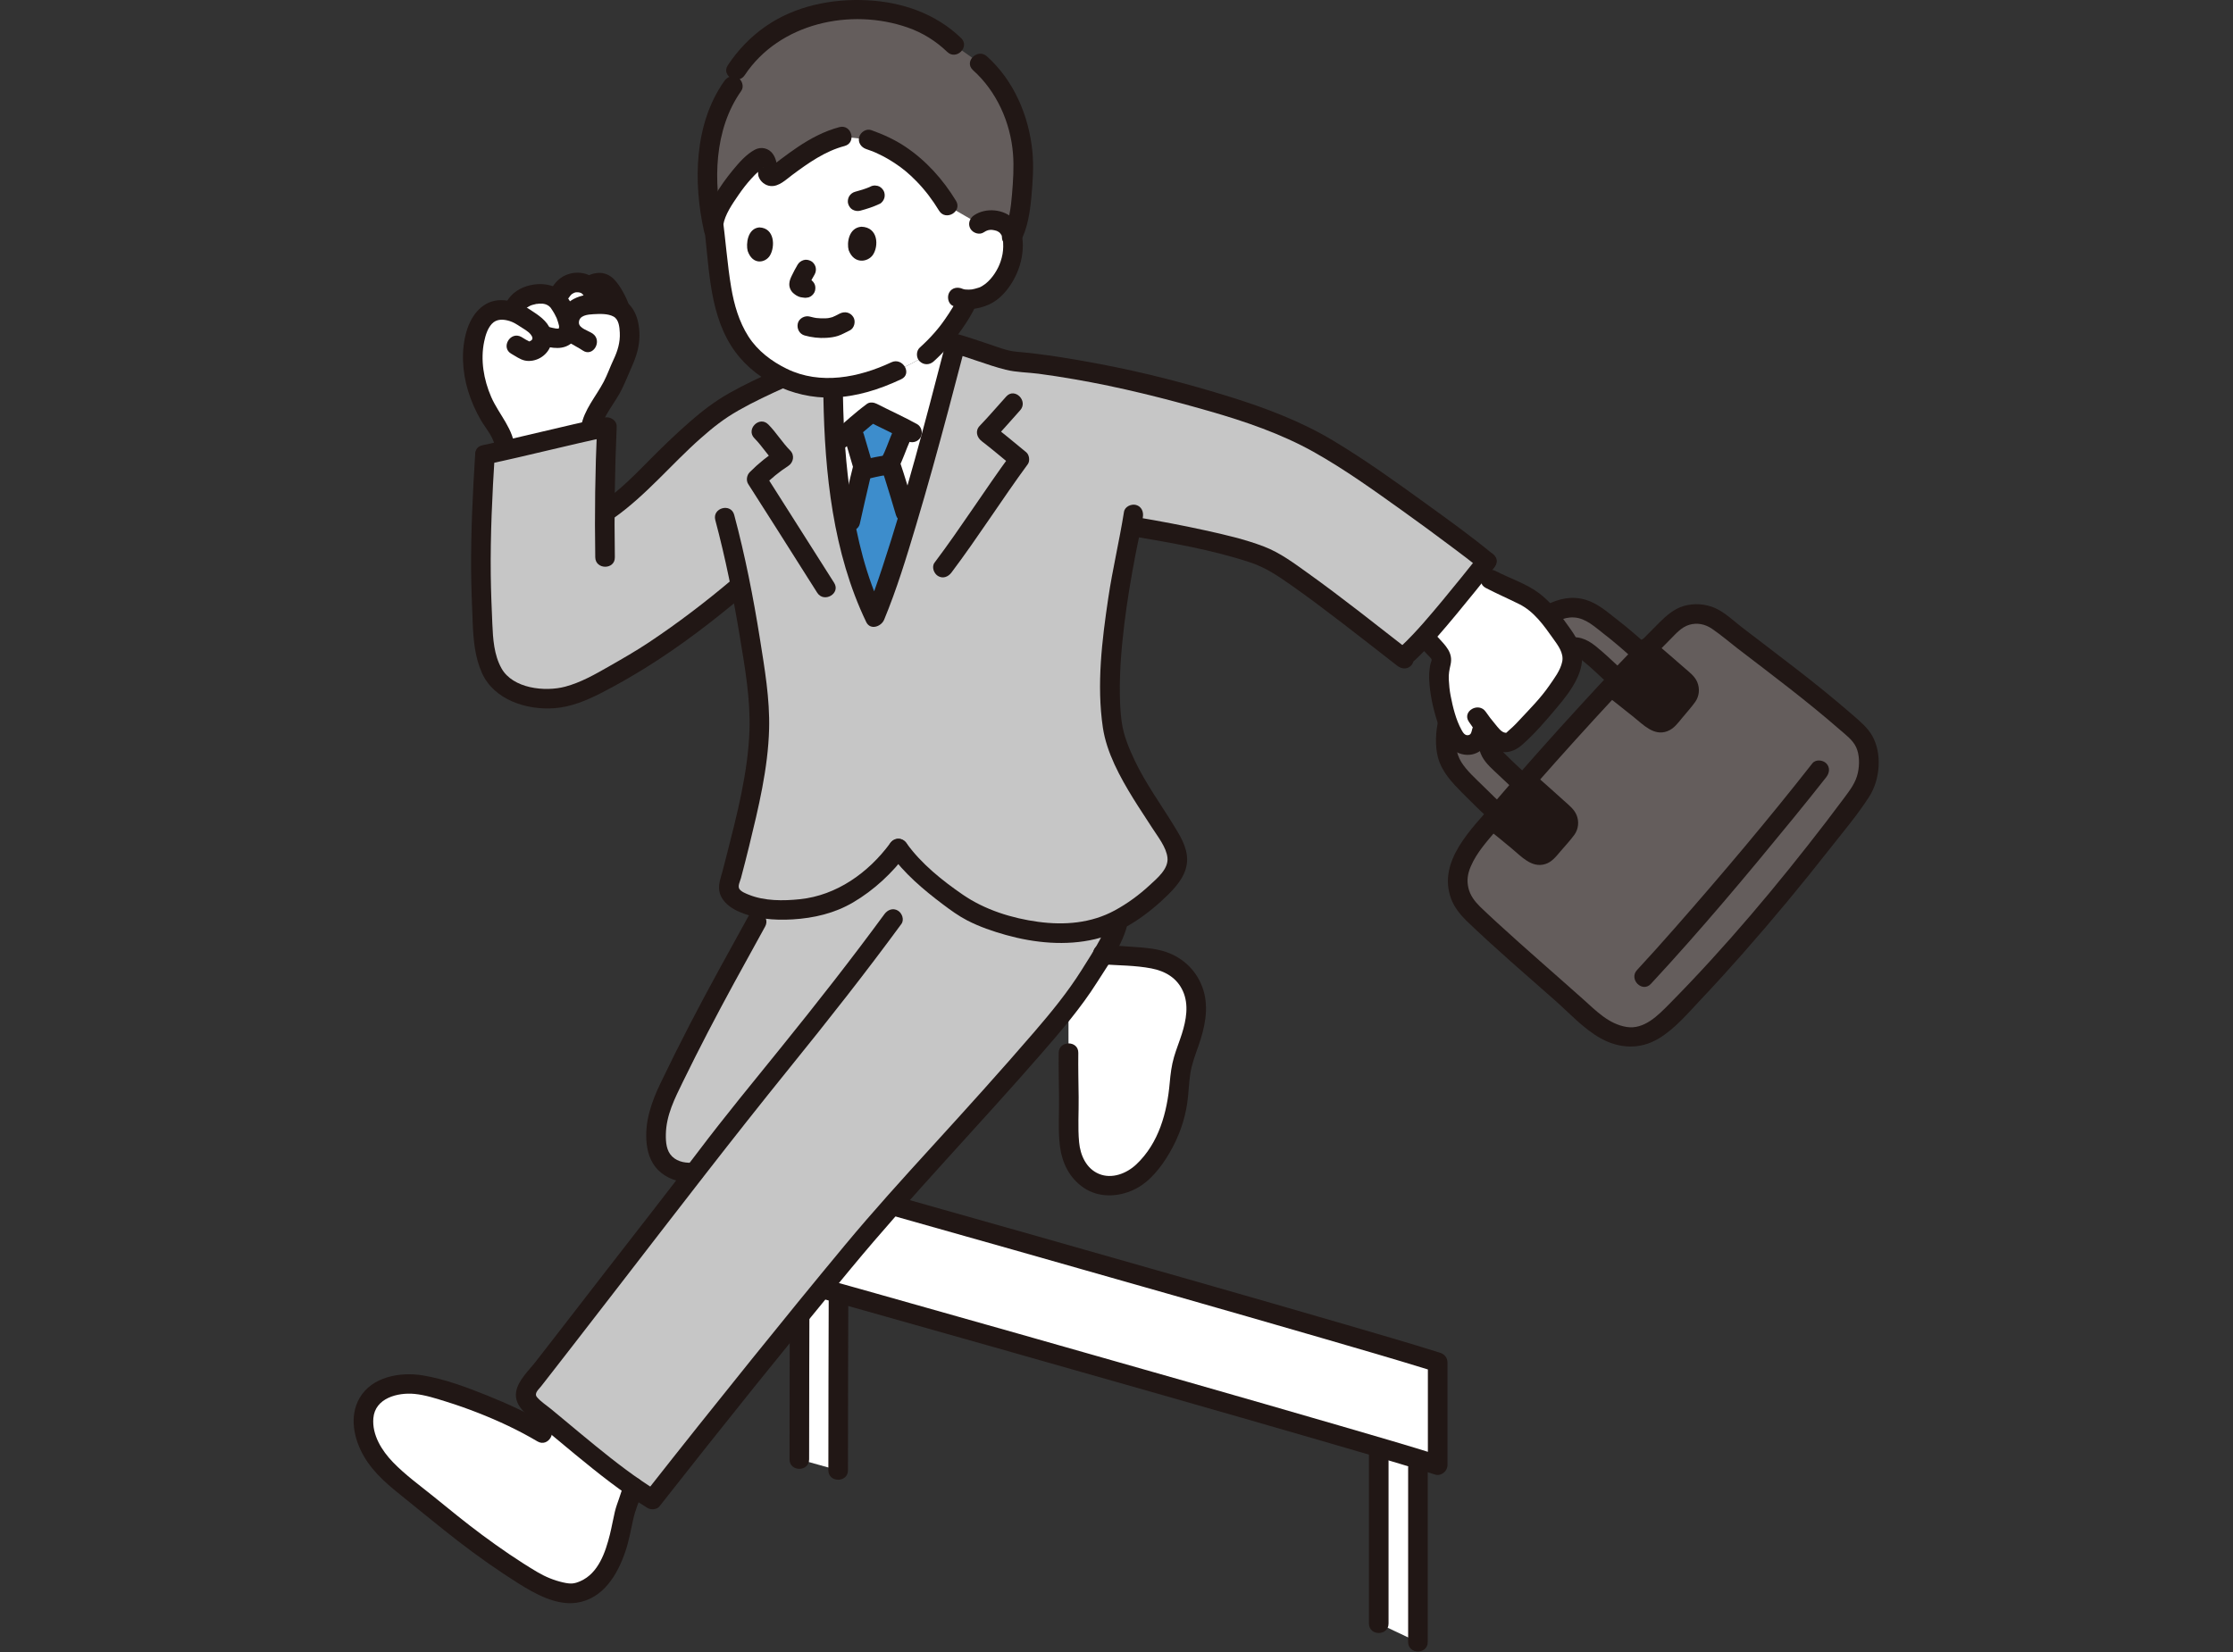 <?xml version="1.0" encoding="UTF-8" standalone="no"?>
<svg
   id="b"
   width="454"
   height="336"
   viewBox="0 0 454 336"
   version="1.1"
   sodipodi:docname="12359_color.svg"
   inkscape:version="1.3.2 (091e20e, 2023-11-25, custom)"
   xmlns:inkscape="http://www.inkscape.org/namespaces/inkscape"
   xmlns:sodipodi="http://sodipodi.sourceforge.net/DTD/sodipodi-0.dtd"
   xmlns="http://www.w3.org/2000/svg"
   xmlns:svg="http://www.w3.org/2000/svg">
  <rect x="0" y="0" width="454" height="336" fill="#333333" stroke="none"/>
  <sodipodi:namedview
     id="namedview66"
     pagecolor="#ffffff"
     bordercolor="#000000"
     borderopacity="0.25"
     inkscape:showpageshadow="2"
     inkscape:pageopacity="0.0"
     inkscape:pagecheckerboard="0"
     inkscape:deskcolor="#d1d1d1"
     inkscape:zoom="0.8524134"
     inkscape:cx="137.25735"
     inkscape:cy="228.17567"
     inkscape:window-width="1920"
     inkscape:window-height="1009"
     inkscape:window-x="-8"
     inkscape:window-y="-8"
     inkscape:window-maximized="1"
     inkscape:current-layer="b" />
  <defs
     id="defs1">
    <style
       id="style1">.e{fill:#3d8dcc;}.f{fill:#fff;}.g{fill:#211715;}.h{fill:#c6c6c6;}.i{fill:#645d5c;}</style>
  </defs>
  <g
     id="c"
     transform="matrix(0.996,0,0,0.996,71.896,5.2847279e-4)">
    <g
       id="d">
      <path
         class="f"
         d="m 209.26,331.497 v -35.979 c 3.05,0.9 5.744,1.704 8.004,2.389 -0.004,18.374 -0.004,37.368 -0.004,37.368 z"
         id="path1" />
      <path
         class="f"
         d="m 98.91,300.201 c 0,-14.264 0.041,-25.303 0.074,-36.178 -3.249,-0.914 -5.938,-1.67 -7.927,-2.229 -0.032,10.877 -0.074,21.918 -0.074,36.185 z"
         id="path2" />
      <path
         class="f"
         d="m 89.144,240.26 c -0.504,-0.141 -0.921,-0.257 -1.243,-0.347 0,7.461 -0.016,14.21 -0.037,20.99 0.026,0.007 0.037,0.01 0.037,0.01 10.1,2.808 112.504,31.649 133.389,38.234 v -21 C 201.072,271.773 104.452,244.539 89.144,240.26 Z"
         id="path3" />
      <path
         class="f"
         d="m 156.623,241.785 c -1.315,0.351 -2.724,0.429 -4.069,0.116 -2.761,-0.641 -4.785,-2.811 -5.689,-5.126 -0.904,-2.315 -0.879,-4.786 -0.845,-7.203 0.056,-3.938 -0.147,-10.658 -0.091,-14.596 l -0.006,-9.612 c 1.505,-1.943 2.907,-3.894 4.104,-5.805 0.878,-1.406 1.916,-2.996 2.895,-4.652 2.013,0.137 4.028,0.274 6.043,0.412 2.646,0.181 5.399,0.389 7.71,1.548 2.828,1.417 4.572,4.108 5.109,6.842 0.537,2.734 -0.002,5.516 -0.862,8.153 -0.635,1.949 -1.447,3.858 -1.877,5.852 -0.476,2.209 -0.475,4.483 -0.769,6.72 -0.562,4.286 -2.224,8.438 -4.835,12.085 -1.171,1.636 -2.564,3.198 -4.424,4.275 -0.731,0.423 -1.543,0.765 -2.394,0.991 z"
         id="path4" />
      <path
         class="f"
         d="m 4.804,297.836 c -1.168,-1.594 -2.077,-3.395 -2.619,-5.577 -0.33,-1.34 -0.23,-3.71 0.33,-4.96 0.56,-1.26 1.33,-2.32 2.49,-3.07 1.33,-0.86 2.94,-1.25 4.5,-1.52 2.04,-0.34 3.89,-0.06 5.9,0.43 7.32,1.79 16.74,5.63 23.13,9.44 l 1.782,-2.282 c 5.218,4.334 11.121,9.365 16.747,13.293 -0.396,1.225 -0.867,2.772 -1.45,4.279 -1.08,3.35 -1.14,8.77 -5.05,14.28 -1.05,1.48 -3.22,2.53 -4.96,3.06 -1.52,0.47 -5.7,-0.39 -9.34,-2.63 -5.91,-3.62 -11.11,-7.34 -16.52,-11.68 -2,-1.61 -4.89,-3.97 -6.9,-5.58 -3.098,-2.491 -5.976,-4.664 -8.041,-7.483 z"
         id="path5" />
      <path
         class="f"
         d="m 32.744,63.245 c 0.831,-2.828 4.676,-3.638 6.789,-3.091 0.496,0.128 1.341,0.438 2.03,1.183 0.56,-2.327 2.599,-4.323 5.34,-3.466 0.531,0.166 0.886,0.395 1.183,0.652 0.717,-0.695 1.681,-0.81 2.011,-0.809 0.552,0.003 0.808,0.083 1.275,0.397 0.399,0.268 0.846,0.876 1.153,1.314 1.418,2.017 2.683,5.427 1.281,3.357 1.104,0.507 1.943,1.45 2.304,3.357 0.276,1.46 0.443,3.383 -0.263,5.663 -0.674,2.176 -1.615,3.476 -2.345,5.558 -0.665,1.894 -2.944,5.274 -3.951,7.011 -0.519,0.895 -1.068,2 -1.222,3.536 -5.389,1.204 -11.633,2.744 -17.426,4.047 -0.011,-1.532 -0.235,-2.278 -1.174,-4.011 -0.632,-1.165 -1.492,-2.206 -2.138,-3.364 -0.805,-1.443 -1.902,-3.904 -2.351,-5.481 -0.871,-3.061 -1.109,-5.343 -0.745,-8.494 0.364,-3.151 1.883,-7.758 6.153,-7.294 0.744,0.041 1.396,0.183 1.991,0.393 0.026,-0.159 0.061,-0.312 0.105,-0.459 z"
         id="path6" />
      <path
         class="f"
         d="m 112.528,107.9 c 3.664,-12.132 7.398,-26.268 9.917,-35.981 l 0.467,-1.733 c -0.165,-0.047 -0.321,-0.09 -0.467,-0.128 0,0 -1.219,-0.284 -2.558,-0.596 -0.866,0.983 -1.822,1.953 -2.903,2.92 -1.407,1.052 -4.34,2.516 -6.206,3.319 -2.359,1.122 -5.704,2.394 -8.216,2.901 -1.489,0.301 -3.039,0.492 -4.688,0.572 0.073,11.402 1.187,31.784 8.491,46.825 1.851,-4.443 3.995,-10.92 6.163,-18.099 z"
         id="path7" />
      <path
         class="f"
         d="m 127.636,45.702 c 0.948,-0.694 2.146,-0.866 3.138,-0.726 2.159,0.304 2.964,1.52 3.289,2.216 0.972,2.085 0.537,5.682 -0.5,7.829 -0.73,1.518 -1.846,3.624 -4.254,5.118 -0.68,0.42 -2.305,1.006 -3.921,0.999 l -0.085,0.213 c -0.491,1.107 -1.674,3.055 -1.674,3.055 -1.779,2.807 -3.767,5.402 -6.644,7.976 -1.407,1.052 -4.34,2.516 -6.206,3.319 -2.359,1.122 -5.704,2.394 -8.216,2.901 -0.971,0.196 -1.967,0.345 -2.999,0.448 -6.443,0.64 -11.807,-0.995 -16.891,-5.065 -4.849,-3.882 -7.008,-10.062 -7.835,-16.913 -0.477,-3.95 -0.901,-8.245 -1.514,-12.535 0,0 -4.589,-22.344 20.42,-22.344 35.667,0 33.893,23.508 33.893,23.508 z"
         id="path8" />
      <path
         class="i"
         d="m 77.404,17.544 c -2.55,3.542 -3.908,7.151 -4.673,12.037 -0.701,4.477 -0.571,11.162 0.652,16.784 0.083,-0.565 0.137,-0.949 0.137,-0.949 0.402,-2.841 5.567,-10.793 9.397,-13.125 0.449,-0.273 1.067,0.018 1.305,0.783 0.23,0.739 0.265,1.309 0.241,1.852 -0.037,0.825 0.795,1.369 1.446,0.951 2.729,-1.752 7.935,-6.524 13.781,-7.994 l 5.443,0.611 c 1.754,0.633 9.834,3.137 16.102,13.512 l 3.525,2.035 2.876,1.66 c 0.948,-0.694 2.146,-0.866 3.138,-0.726 2.159,0.304 2.964,1.52 3.289,2.216 0.155,0.332 0.274,0.703 0.36,1.101 2.039,-3.846 2.108,-10.711 2.238,-13.658 0.121,-2.78 -0.208,-5.57 -0.942,-8.262 -1.463,-5.347 -3.607,-9.705 -7.871,-13.464 L 122.59,9.185 C 118.084,4.779 111.64,1.975 102.696,2.001 91.26,2.034 82.961,6.918 78.112,14.334 l -0.708,3.208 z"
         id="path9" />
      <path
         class="g"
         d="m 215.26,299.645 v 35.629 c 0,2.574 4,2.578 4,0 v -35.629 c 0,-2.574 -4,-2.578 -4,0 z"
         id="path10" />
      <path
         class="g"
         d="m 207.26,295.867 v 35.629 c 0,2.574 4,2.578 4,0 v -35.629 c 0,-2.574 -4,-2.578 -4,0 z"
         id="path11" />
      <path
         class="g"
         d="m 89.675,238.332 c -0.414,-0.116 -0.829,-0.231 -1.243,-0.347 -1.253,-0.349 -2.532,0.633 -2.532,1.929 0,6.997 -0.016,13.993 -0.037,20.99 -0.003,0.88 0.624,1.693 1.468,1.929 5.027,1.404 10.05,2.818 15.074,4.233 9.513,2.68 19.023,5.368 28.532,8.062 11.394,3.228 22.786,6.466 34.174,9.718 10.637,3.038 21.271,6.088 31.894,9.173 7.374,2.142 14.753,4.275 22.09,6.54 0.554,0.171 1.108,0.343 1.661,0.518 1.248,0.393 2.532,-0.668 2.532,-1.929 v -21 c 0,-0.905 -0.625,-1.663 -1.468,-1.929 -6.458,-2.034 -12.966,-3.914 -19.465,-5.81 -9.921,-2.894 -19.854,-5.749 -29.789,-8.593 -11.05,-3.163 -22.105,-6.31 -33.162,-9.447 -9.879,-2.803 -19.759,-5.598 -29.642,-8.386 -6.28,-1.772 -12.561,-3.542 -18.845,-5.303 -0.414,-0.116 -0.829,-0.232 -1.243,-0.348 -2.483,-0.694 -3.543,3.164 -1.063,3.857 5.718,1.598 11.432,3.21 17.146,4.821 9.536,2.688 19.069,5.384 28.601,8.086 11.034,3.128 22.066,6.265 33.093,9.418 10.238,2.927 20.474,5.864 30.699,8.837 7.016,2.04 14.036,4.073 21.018,6.23 0.53,0.164 1.06,0.329 1.589,0.495 l -1.468,-1.929 v 21 l 2.532,-1.929 c -6.739,-2.123 -13.531,-4.081 -20.313,-6.058 -10.399,-3.031 -20.809,-6.02 -31.223,-8.999 -11.438,-3.272 -22.881,-6.526 -34.326,-9.771 -9.839,-2.79 -19.68,-5.572 -29.523,-8.347 -5.724,-1.614 -11.448,-3.229 -17.176,-4.828 -0.288,-0.08 -0.577,-0.161 -0.865,-0.241 l 1.468,1.929 c 0.021,-6.997 0.036,-13.993 0.037,-20.99 l -2.532,1.929 c 0.414,0.115 0.829,0.231 1.243,0.347 2.483,0.694 3.543,-3.164 1.063,-3.857 z"
         id="path12" />
      <path
         class="g"
         d="m 92.983,297.979 c 0,-12.005 0.037,-24.009 0.073,-36.014 0.008,-2.574 -3.992,-2.578 -4,0 -0.036,12.005 -0.073,24.009 -0.073,36.014 0,2.574 4,2.578 4,0 z"
         id="path13" />
      <path
         class="g"
         d="m 100.91,300.201 c 0,-12.005 0.037,-24.009 0.073,-36.014 0.008,-2.574 -3.992,-2.578 -4,0 -0.036,12.005 -0.073,24.009 -0.073,36.014 0,2.574 4,2.578 4,0 z"
         id="path14" />
      <path
         class="h"
         d="m 111.196,173.253 c -3.61,4.95 -9.28,9.345 -13.78,10.979 -3.646,1.327 -9.116,1.948 -13.677,1.276 -7.887,14.376 -12.839,22.98 -20.173,38.352 -0.96,2 -1.88,5.35 -1.83,8.2 0.02,2.23 0.46,4.31 2.16,5.75 1.53,1.32 3.7,1.79 5.723,1.57 -0.709,0.907 -1.453,1.853 -2.209,2.83 -9.46,12.15 -22.51,29.16 -31.16,40.21 -0.6,0.76 -1.23,1.63 -1.13,2.59 0.09,0.91 0.8,1.62 1.47,2.23 7.16,5.763 16.339,14.027 24.41,18.93 13.17,-16.77 30.728,-38.604 43.189,-53.502 7.412,-8.861 21.394,-23.554 31.814,-35.548 4.598,-5.293 10.304,-11.621 14.024,-17.561 2.135,-3.419 5.22,-7.935 6.094,-11.806 -1.8,0.961 -3.59,1.677 -5.266,2.068 -7.58,1.77 -16.56,0.06 -24.1,-3.37 -3.23,-1.47 -11.95,-8.087 -15.56,-13.197"
         id="path15" />
      <path
         class="i"
         d="m 309.202,154.444 c -0.295,-2.906 -1.386,-4.206 -3.52,-6.089 -9.269,-8.184 -17.171,-13.713 -26.707,-21.199 -1.713,-1.345 -3.292,-2.015 -5.924,-1.703 -1.592,0.189 -3,1.024 -4.146,2.145 -1.757,1.72 -3.73,3.714 -5.852,5.907 -3.99,-3.696 -6.352,-5.482 -9.869,-8.074 -0.872,-0.642 -2.461,-1.247 -3.81,-1.345 -1.114,-0.081 -3.194,0.113 -4.388,0.845 -8.759,5.364 -15.126,12.166 -20.239,19.596 -1.727,2.51 -1.718,4.627 -1.723,7.674 -0.004,2.738 1.475,4.943 3.369,6.92 1.758,1.836 4.839,4.872 7.137,7.014 -0.772,0.902 -1.525,1.793 -2.259,2.667 -3.222,3.838 -3.991,4.663 -5.355,8.058 -0.618,1.54 -0.841,3.193 -0.054,5.842 0.415,1.395 2.039,3.236 2.632,3.809 5.904,5.705 16.464,14.741 23.46,21.074 2.604,2.357 5.016,3.878 8.515,4.183 2.48,0.216 5.59,-1.439 8.188,-4.019 11.082,-11.012 27.005,-29.67 38.683,-45.641 0.01,-0.013 0.019,-0.026 0.029,-0.04 1.483,-2.029 2.115,-4.834 1.831,-7.622 z m -70.521,5.722 c -1.463,-1.36 -4.672,-4.379 -5.549,-5.294 -0.978,-1.021 -1.531,-2.032 -1.529,-3.446 0,-0.345 -0.004,-0.642 -0.001,-0.909 0.01,-0.949 0.116,-1.51 0.894,-2.461 2.95,-3.604 10.975,-12.51 15.382,-15.503 0.598,-0.406 1.083,-0.449 1.658,-0.407 0.697,0.051 1.314,0.228 1.764,0.559 1.793,1.321 4.062,3.491 6.075,5.351 0,0 0.291,0.253 0.732,0.638 -6.202,6.591 -13.118,14.23 -19.425,21.473 z"
         id="path16" />
      <path
         class="g"
         d="m 272.364,141.951 c 0.474,-0.895 0.285,-2.023 -0.496,-2.723 -2.588,-2.318 -5.688,-4.963 -7.798,-6.77 -2.297,2.358 -4.789,4.976 -7.386,7.753 0.487,0.397 0.826,0.674 0.826,0.674 1.834,1.391 5.272,4.188 7.835,6.198 0.956,0.75 2.331,0.605 3.11,-0.327 1.248,-1.492 2.578,-3.075 3.679,-4.453 0.089,-0.111 0.165,-0.228 0.23,-0.35 z"
         id="path17" />
      <path
         class="g"
         d="m 247.973,167.949 c -0.019,-0.583 -0.265,-1.158 -0.725,-1.584 -2.605,-2.412 -5.74,-5.174 -7.828,-7.024 -2.444,2.765 -4.795,5.491 -6.99,8.086 0.266,0.212 0.435,0.357 0.435,0.357 1.811,1.421 5.203,4.274 7.733,6.326 0.944,0.765 2.321,0.643 3.115,-0.276 1.272,-1.472 2.628,-3.032 3.752,-4.392 0.36,-0.435 0.526,-0.967 0.509,-1.493 z"
         id="path18" />
      <path
         class="g"
         d="m 229.91,185.095 c -1.097,-1.091 -2.007,-2.296 -2.354,-3.821 -0.353,-1.55 -0.143,-2.879 0.471,-4.324 1.238,-2.911 3.359,-5.194 5.376,-7.586 5.214,-6.183 10.561,-12.256 15.984,-18.257 5.239,-5.797 10.548,-11.534 15.998,-17.134 1.119,-1.15 2.245,-2.293 3.381,-3.427 1.143,-1.14 2.251,-2.477 3.846,-2.963 1.624,-0.495 3.265,-0.15 4.642,0.78 1.836,1.24 3.537,2.726 5.295,4.074 7.031,5.395 14.125,10.701 20.806,16.532 1.196,1.044 2.685,2.123 3.362,3.611 0.71,1.56 0.702,3.586 0.344,5.229 -0.432,1.984 -1.553,3.438 -2.739,5.038 -1.238,1.669 -2.49,3.327 -3.755,4.976 -9.925,12.931 -20.498,25.521 -31.952,37.13 -2.304,2.336 -5.182,5.326 -8.784,4.729 -3.65,-0.605 -6.184,-3.28 -8.824,-5.636 -5.838,-5.212 -11.77,-10.32 -17.537,-15.612 -1.199,-1.1 -2.39,-2.211 -3.562,-3.34 -1.854,-1.787 -4.686,1.038 -2.828,2.828 5.894,5.681 12.132,11.007 18.261,16.431 2.927,2.591 5.776,5.734 9.212,7.647 3.827,2.13 8.028,2.329 11.823,0.064 3.356,-2.003 6.02,-5.214 8.683,-8.029 2.895,-3.06 5.725,-6.181 8.511,-9.341 6.092,-6.909 11.983,-13.999 17.661,-21.252 2.763,-3.53 5.782,-7.049 8.183,-10.839 2.19,-3.456 2.634,-8.717 0.594,-12.343 -0.967,-1.719 -2.541,-3.004 -4.005,-4.278 -1.913,-1.665 -3.856,-3.296 -5.824,-4.896 -3.677,-2.989 -7.441,-5.87 -11.21,-8.742 -1.89,-1.441 -3.781,-2.88 -5.663,-4.332 -1.699,-1.311 -3.358,-2.939 -5.332,-3.83 -1.974,-0.891 -4.333,-1.068 -6.426,-0.458 -2.013,0.587 -3.522,1.921 -4.979,3.363 -5.582,5.529 -10.953,11.274 -16.26,17.066 -5.949,6.492 -11.802,13.074 -17.52,19.769 -4.504,5.275 -11.608,11.876 -8.757,19.592 0.614,1.663 1.8,3.166 3.048,4.407 1.827,1.817 4.657,-1.01 2.828,-2.828 z"
         id="path19" />
      <path
         class="g"
         d="m 235.33,165.076 c -1.664,-1.542 -3.294,-3.121 -4.904,-4.719 -1.494,-1.483 -3.183,-2.955 -4.309,-4.748 -1.23,-1.96 -1.244,-4.18 -1.007,-6.427 0.231,-2.198 1.461,-3.833 2.729,-5.569 2.822,-3.866 6.042,-7.454 9.62,-10.635 1.883,-1.674 3.863,-3.226 5.946,-4.644 1.822,-1.241 3.426,-2.386 5.719,-2.261 2.383,0.131 4.264,1.95 6.06,3.334 2.189,1.686 4.271,3.5 6.304,5.371 1.891,1.741 4.727,-1.08 2.828,-2.828 -2.071,-1.907 -4.199,-3.741 -6.425,-5.465 -2.004,-1.553 -3.979,-3.325 -6.461,-4.04 -5.667,-1.633 -10.459,2.486 -14.57,5.815 -4.246,3.437 -7.968,7.43 -11.291,11.757 -1.625,2.116 -3.454,4.312 -4.115,6.954 -0.591,2.361 -0.735,5.365 -0.096,7.722 0.79,2.912 2.883,5.112 4.946,7.199 2.025,2.047 4.088,4.059 6.2,6.016 1.886,1.748 4.722,-1.074 2.828,-2.828 v 0 z"
         id="path20" />
      <path
         class="g"
         d="m 240.459,159.088 c -1.874,-1.733 -3.755,-3.469 -5.56,-5.274 -1.039,-1.039 -1.394,-1.924 -1.295,-3.408 0.058,-0.873 0.801,-1.54 1.384,-2.223 3.88,-4.549 7.98,-9.121 12.606,-12.927 0.393,-0.324 0.831,-0.757 1.293,-0.977 0.726,-0.345 1.303,0.06 1.881,0.524 1.814,1.456 3.487,3.087 5.193,4.666 1.887,1.746 4.723,-1.075 2.828,-2.828 -1.753,-1.622 -3.476,-3.294 -5.343,-4.786 -1.694,-1.353 -3.846,-2.312 -5.992,-1.332 -1.448,0.661 -2.725,1.901 -3.908,2.95 -1.327,1.177 -2.6,2.415 -3.847,3.676 -2.492,2.518 -4.894,5.13 -7.204,7.815 -0.997,1.159 -2.25,2.368 -2.687,3.868 -0.505,1.738 -0.301,4.038 0.539,5.624 0.798,1.508 2.212,2.678 3.43,3.839 1.275,1.216 2.559,2.425 3.853,3.622 1.887,1.746 4.723,-1.076 2.828,-2.828 v 0 z"
         id="path21" />
      <path
         class="g"
         d="m 256.501,142.611 c 0.067,0.051 0.575,0.442 0.247,0.188 0.172,0.133 0.343,0.267 0.514,0.401 0.41,0.321 0.818,0.644 1.226,0.968 0.947,0.752 1.891,1.508 2.837,2.262 1.951,1.556 4.105,3.914 6.847,2.869 1.371,-0.522 2.171,-1.691 3.078,-2.779 0.879,-1.054 1.813,-2.092 2.613,-3.209 0.836,-1.166 0.965,-2.722 0.416,-4.033 -0.518,-1.238 -1.633,-2.037 -2.614,-2.899 -2.092,-1.839 -4.209,-3.647 -6.324,-5.459 -0.82,-0.702 -2.023,-0.805 -2.828,0 -0.719,0.719 -0.824,2.123 0,2.828 1.554,1.331 3.109,2.66 4.654,4.001 0.85,0.737 1.697,1.478 2.538,2.224 0.189,0.167 0.378,0.334 0.565,0.503 0.104,0.094 0.242,0.199 0.334,0.312 -0.029,-0.036 -0.129,-0.187 -0.013,0.003 0.124,0.204 0.021,0.004 0,-0.026 0.012,0.017 0.069,0.327 0.041,0.118 -0.028,-0.209 0,0.105 -0.01,0.124 0.108,-0.211 0.029,-0.032 -0.031,0.049 0.136,-0.185 -0.086,0.102 -0.097,0.116 -0.148,0.201 -0.316,0.391 -0.473,0.584 -0.359,0.44 -0.72,0.878 -1.083,1.315 -0.373,0.449 -0.747,0.897 -1.121,1.345 -0.172,0.206 -0.345,0.412 -0.517,0.618 -0.084,0.101 -0.18,0.2 -0.256,0.307 -0.044,0.061 -0.171,0.267 -0.058,0.107 -0.045,0.064 -0.225,0.214 -0.063,0.067 0.005,-0.004 -0.332,0.113 -0.122,0.049 -0.017,0.005 -0.065,0.003 -0.092,-0.003 -0.061,-0.013 -0.067,0 -0.146,-0.054 0.134,0.091 -0.151,-0.115 -0.139,-0.105 -0.147,-0.112 -0.291,-0.229 -0.436,-0.344 -0.8,-0.632 -1.597,-1.268 -2.394,-1.904 -1.682,-1.343 -3.358,-2.693 -5.071,-3.996 -0.86,-0.654 -2.238,-0.135 -2.736,0.718 -0.601,1.027 -0.145,2.08 0.718,2.736 v 0 z"
         id="path22" />
      <path
         class="g"
         d="m 231.451,169.199 c 1.683,1.324 3.324,2.701 4.975,4.064 1.928,1.591 4.032,4.015 6.804,3.171 1.42,-0.432 2.259,-1.603 3.185,-2.676 0.935,-1.084 1.931,-2.15 2.776,-3.307 0.845,-1.157 0.995,-2.714 0.453,-4.027 -0.511,-1.239 -1.61,-2.057 -2.577,-2.935 -2.061,-1.873 -4.149,-3.716 -6.233,-5.562 -0.808,-0.716 -2.032,-0.796 -2.828,0 -0.729,0.729 -0.812,2.109 0,2.828 1.499,1.328 3,2.654 4.491,3.99 0.838,0.751 1.674,1.506 2.504,2.266 0.285,0.261 0.8,0.725 0.945,0.876 -0.112,-0.116 0.061,0.115 0.063,0.135 -0.036,-0.363 -0.019,0.111 -0.009,0.081 0.003,-0.009 0.02,-0.297 -0.028,-0.045 -0.057,0.296 0.12,-0.229 -0.015,0.05 -0.1,0.208 -0.006,0.019 0.013,-0.016 0.007,-0.014 -0.167,0.23 -0.094,0.153 -0.073,0.077 -0.284,0.334 -0.405,0.479 -0.381,0.453 -0.764,0.903 -1.149,1.352 -0.398,0.464 -0.797,0.926 -1.196,1.389 -0.184,0.213 -0.368,0.426 -0.552,0.639 -0.091,0.105 -0.189,0.207 -0.274,0.317 -0.042,0.054 -0.199,0.257 -0.065,0.099 -0.108,0.127 -0.097,0.126 -0.26,0.11 0.332,0.032 -0.257,0.015 0.074,0 -0.046,0.002 -0.353,-0.123 -0.092,-0.012 0.004,0.002 -0.261,-0.18 -0.145,-0.082 -0.021,-0.017 -0.345,-0.283 -0.478,-0.391 -0.757,-0.618 -1.511,-1.24 -2.264,-1.862 -1.59,-1.312 -3.17,-2.637 -4.79,-3.912 -0.848,-0.667 -2.001,-0.828 -2.828,0 -0.694,0.694 -0.854,2.157 0,2.828 v 0 z"
         id="path23" />
      <path
         class="g"
         d="m 264.813,200.888 c 10.093,-10.88 19.652,-22.286 29.035,-33.78 2.276,-2.788 4.536,-5.591 6.758,-8.423 0.666,-0.849 0.828,-2 0,-2.828 -0.693,-0.693 -2.158,-0.855 -2.828,0 -9.024,11.504 -18.472,22.702 -28.125,33.682 -2.523,2.87 -5.069,5.72 -7.668,8.521 -1.749,1.885 1.073,4.721 2.828,2.828 z"
         id="path24" />
      <path
         class="g"
         d="m 69.616,237.379 c -1.623,0.141 -3.369,-0.055 -4.593,-1.245 -1.185,-1.152 -1.313,-2.926 -1.288,-4.485 0.065,-3.966 1.824,-7.371 3.52,-10.85 3.317,-6.802 6.819,-13.507 10.441,-20.151 2.088,-3.831 4.203,-7.647 6.306,-11.47 1.242,-2.257 -2.211,-4.277 -3.454,-2.019 -4.01,7.286 -8.06,14.552 -11.884,21.938 -2.055,3.97 -4.047,7.972 -5.986,12 -1.882,3.908 -3.358,8.088 -2.848,12.504 0.264,2.283 1.114,4.388 2.945,5.859 1.917,1.541 4.414,2.13 6.84,1.918 2.545,-0.222 2.568,-4.224 0,-4 v 0 z"
         id="path25" />
      <path
         class="g"
         d="m 143.93,214.976 c -0.037,3.015 0.031,6.031 0.069,9.046 0.042,3.263 -0.219,6.627 0.165,9.869 0.411,3.473 1.897,6.585 4.832,8.602 3.064,2.106 7.052,1.963 10.311,0.406 3.199,-1.528 5.521,-4.551 7.27,-7.543 1.825,-3.123 3.084,-6.602 3.6,-10.184 0.286,-1.983 0.312,-3.998 0.62,-5.976 0.306,-1.963 1.018,-3.817 1.672,-5.682 1.263,-3.602 2.149,-7.602 0.987,-11.358 -1.127,-3.644 -3.857,-6.446 -7.438,-7.722 -2.033,-0.725 -4.249,-0.912 -6.388,-1.068 -2.256,-0.165 -4.513,-0.31 -6.769,-0.464 -2.569,-0.176 -2.559,3.825 0,4 3.297,0.225 6.738,0.203 9.988,0.831 2.819,0.544 5.224,1.934 6.434,4.635 1.25,2.789 0.67,5.941 -0.219,8.742 -0.501,1.578 -1.132,3.114 -1.596,4.704 -0.499,1.713 -0.721,3.477 -0.876,5.25 -0.534,6.083 -2.212,12.324 -6.816,16.675 -1.976,1.867 -4.987,3.057 -7.643,1.943 -2.6,-1.091 -3.796,-3.821 -4.042,-6.469 -0.282,-3.026 -0.054,-6.15 -0.093,-9.191 -0.038,-3.015 -0.106,-6.031 -0.069,-9.046 0.032,-2.575 -3.968,-2.576 -4,0 v 0 z"
         id="path26" />
      <path
         class="g"
         d="m 39.545,290.852 c -3.916,-2.318 -8.065,-4.226 -12.285,-5.918 -4.22,-1.692 -8.653,-3.364 -13.142,-4.104 -4.607,-0.76 -10.401,0.256 -12.91,4.634 -2.157,3.763 -1.156,8.357 0.913,11.921 2.046,3.526 5.256,6.102 8.391,8.61 3.602,2.882 7.145,5.838 10.796,8.657 3.984,3.076 8.094,5.983 12.355,8.663 3.356,2.111 7.712,4.543 11.859,3.936 5.414,-0.793 8.363,-5.745 9.958,-10.485 0.712,-2.116 1.1,-4.304 1.578,-6.479 0.211,-0.96 0.492,-1.864 0.823,-2.789 0.415,-1.157 1.186,-2.668 1.186,-3.91 0,-2.574 -4,-2.578 -4,0 0,-0.39 -0.332,0.731 -0.377,0.87 -0.165,0.51 -0.332,1.02 -0.509,1.527 -0.309,0.888 -0.634,1.75 -0.852,2.666 -0.368,1.546 -0.631,3.115 -1.015,4.658 -0.904,3.631 -2.345,7.913 -6.008,9.526 -1.296,0.571 -1.99,0.616 -3.528,0.271 -1.882,-0.423 -3.657,-1.157 -5.314,-2.141 -3.87,-2.298 -7.597,-4.874 -11.213,-7.55 -3.404,-2.519 -6.671,-5.211 -9.962,-7.874 -2.79,-2.258 -5.754,-4.392 -8.253,-6.979 -2.292,-2.374 -4.299,-5.575 -4.008,-8.999 0.348,-4.094 4.952,-5.289 8.438,-4.948 2.187,0.214 4.382,0.939 6.473,1.588 2.183,0.677 4.338,1.443 6.466,2.276 4.174,1.634 8.26,3.544 12.12,5.828 2.22,1.314 4.235,-2.142 2.019,-3.454 v 0 z"
         id="path27" />
      <path
         class="g"
         d="m 154.361,185.781 c -0.047,2.17 -1.045,4.25 -2.046,6.132 -1.132,2.129 -2.45,4.15 -3.733,6.189 -2.835,4.504 -6.199,8.607 -9.667,12.633 -6.797,7.889 -13.781,15.607 -20.796,23.301 -6.057,6.644 -12.093,13.295 -17.839,20.212 -6.387,7.688 -12.695,15.441 -18.968,23.222 -7.297,9.051 -14.544,18.143 -21.726,27.286 l 2.424,-0.313 c -4.458,-2.728 -8.595,-5.945 -12.645,-9.238 -2.087,-1.697 -4.15,-3.421 -6.217,-5.143 -0.928,-0.773 -1.856,-1.546 -2.787,-2.314 -0.957,-0.789 -2.119,-1.524 -2.925,-2.472 -0.659,-0.775 0.323,-1.563 0.839,-2.222 0.711,-0.91 1.421,-1.82 2.13,-2.731 1.465,-1.881 2.926,-3.763 4.387,-5.647 3.168,-4.087 6.329,-8.179 9.491,-12.271 11.493,-14.876 22.92,-29.791 34.745,-44.405 7.791,-9.628 15.459,-19.351 22.783,-29.34 0.639,-0.872 0.147,-2.231 -0.718,-2.736 -1.014,-0.593 -2.096,-0.156 -2.736,0.718 -6.744,9.198 -13.784,18.166 -20.95,27.037 -5.738,7.104 -11.556,14.149 -17.06,21.438 -6.201,8.212 -12.582,16.294 -18.874,24.437 -3.247,4.203 -6.494,8.407 -9.749,12.604 -1.526,1.968 -3.053,3.935 -4.584,5.899 -1.381,1.772 -3.528,3.753 -3.949,6.017 -0.605,3.256 2.815,5.241 4.949,7.007 2.357,1.95 4.697,3.921 7.06,5.863 4.736,3.89 9.554,7.752 14.79,10.955 0.68,0.416 1.892,0.364 2.424,-0.313 12.823,-16.325 25.81,-32.528 39.046,-48.52 12.501,-15.105 26.132,-29.221 38.995,-44.014 4.013,-4.615 8.024,-9.302 11.3,-14.481 2.791,-4.414 6.489,-9.351 6.606,-14.787 0.056,-2.575 -3.944,-2.574 -4,0 v 0 z"
         id="path28" />
      <path
         class="e"
         d="m 109.824,95.529 c 1.261,3.749 1.597,5.125 2.816,9.121 l 0.47,1.308 c -2.364,7.947 -4.727,15.202 -6.744,20.042 -2.524,-5.197 -4.308,-11.032 -5.567,-16.914 0.349,-1.549 0.596,-2.645 0.596,-2.645 1.18,-5.207 1.721,-7.701 2.603,-11.182 -0.543,-1.862 -1.298,-4.378 -1.799,-6.121 l -0.401,-1.635 c 1.448,-1.258 3.045,-2.613 4.004,-3.315 2.22,1.138 4.532,2.201 6.717,3.334 -0.395,0.864 -0.697,1.533 -0.697,1.533 -0.736,1.609 -1.324,3.609 -2.326,5.509 0.116,0.34 0.225,0.661 0.327,0.966 z"
         id="path29" />
      <path
         class="h"
         d="m 81.781,185.121 c -0.285,-0.072 -0.565,-0.15 -0.837,-0.235 -0.686,-0.213 -1.328,-0.467 -1.915,-0.765 -1.49,-0.759 -2.826,-1.897 -2.36,-3.618 3.193,-11.781 6.157,-24.914 6.157,-32.529 0,-5.763 -1.658,-17.39 -3.877,-28.459 l -0.249,0.211 c -2.091,1.775 -4.534,3.733 -7.078,5.7 -0.78,0.597 -1.561,1.194 -2.351,1.78 -1.307,0.988 -2.634,1.955 -3.94,2.883 -0.263,0.186 -0.526,0.371 -0.78,0.557 -3.108,2.187 -6.071,4.127 -8.474,5.467 -4.039,2.262 -8.953,5.408 -13.499,6.281 -4.566,0.872 -11.293,-0.522 -13.817,-4.406 -2.027,-3.125 -2.25,-7.099 -2.446,-10.813 -0.076,-1.431 -0.142,-2.833 -0.188,-4.224 -0.056,-1.401 -0.093,-2.772 -0.11,-4.142 -0.018,-0.68 -0.027,-1.361 -0.025,-2.041 -0.067,-7.793 0.272,-15.369 0.817,-23.922 8.021,-1.685 17.663,-4.166 24.893,-5.669 -0.296,6.527 -0.437,11.774 -0.45,17.442 5.623,-3.649 10.353,-9.352 15.103,-13.763 2.771,-2.573 6.227,-5.569 7.341,-6.355 4.307,-3.039 9.889,-5.556 13.444,-7.167 l 0.509,-0.199 c 3.162,1.503 6.511,2.168 10.214,2.03 0.021,1.225 0.032,1.922 0.032,1.922 0.19,11.67 1.56,30.68 8.47,44.91 4.98,-11.95 12.07,-38.62 16.08,-54.08 0,0 0.189,-0.792 0.418,-1.748 3.028,0.849 9.163,3.108 11.552,3.568 8.079,0.609 19.705,2.879 25.697,4.222 16.206,4.339 21.112,5.265 34.306,11.264 8.378,3.809 32.765,22.022 36.854,25.439 -3.575,4.472 -12.72,16.051 -17.088,19.648 -7.594,-5.899 -20.841,-16.427 -27.142,-20.047 -5.71,-2.76 -20.23,-5.47 -27.91,-6.77 l -0.408,-0.069 c -1.563,7.683 -6.145,30.052 -3.529,42.41 3.08,9.77 7.67,14.7 11.556,21.5 2,3.5 2.084,5.82 -1.326,9.34 -4.23,4.36 -9.849,8.043 -14.569,9.143 -7.58,1.77 -16.56,0.06 -24.1,-3.37 -3.23,-1.47 -11.95,-8.087 -15.56,-13.197 -3.61,4.95 -9.28,9.345 -13.78,10.979 -4.186,1.524 -10.775,2.116 -15.635,0.89 z"
         id="path30" />
      <path
         class="g"
         d="m 110.096,88.045 c -0.638,1.424 -1.126,2.909 -1.759,4.335 -0.177,0.398 -0.383,0.78 -0.567,1.174 -0.317,0.678 -0.293,1.269 -0.055,1.971 0.251,0.74 0.498,1.481 0.739,2.224 0.798,2.464 1.504,4.956 2.258,7.433 0.748,2.456 4.61,1.409 3.857,-1.063 -1.026,-3.371 -2.007,-6.75 -3.143,-10.087 l -0.202,1.541 c 0.912,-1.766 1.545,-3.766 2.326,-5.509 0.442,-0.985 0.285,-2.15 -0.718,-2.736 -0.855,-0.5 -2.292,-0.273 -2.736,0.718 v 0 z"
         id="path31" />
      <path
         class="g"
         d="m 105.521,97.644 c 1.416,-0.349 2.849,-0.627 4.293,-0.833 0.46,-0.066 0.972,-0.538 1.195,-0.919 0.251,-0.429 0.357,-1.061 0.202,-1.541 -0.157,-0.484 -0.457,-0.951 -0.919,-1.195 l -0.478,-0.202 c -0.354,-0.095 -0.709,-0.095 -1.063,0 -1.444,0.206 -2.877,0.484 -4.293,0.833 -0.48,0.118 -0.948,0.497 -1.195,0.919 -0.251,0.429 -0.357,1.061 -0.202,1.541 0.341,1.054 1.371,1.665 2.46,1.397 z"
         id="path32" />
      <path
         class="g"
         d="m 100.271,89.669 c 0.589,2.044 1.202,4.08 1.799,6.121 v -1.063 c -0.937,3.711 -1.757,7.45 -2.603,11.182 -0.238,1.053 0.322,2.165 1.397,2.46 1.007,0.277 2.221,-0.339 2.46,-1.397 0.669,-2.952 1.318,-5.91 2.027,-8.853 0.143,-0.595 0.289,-1.189 0.438,-1.782 0.136,-0.542 0.261,-1.05 0.138,-1.611 -0.086,-0.389 -0.227,-0.775 -0.34,-1.158 -0.488,-1.654 -0.982,-3.306 -1.459,-4.963 -0.711,-2.469 -4.572,-1.419 -3.857,1.063 v 0 z"
         id="path33" />
      <path
         class="g"
         d="m 100.718,91.098 c 1.042,-0.912 2.08,-1.828 3.129,-2.731 0.564,-0.486 1.131,-0.968 1.704,-1.444 0.278,-0.231 0.558,-0.46 0.841,-0.686 0.086,-0.068 0.483,-0.373 0.091,-0.076 0.109,-0.083 0.218,-0.165 0.329,-0.246 h -2.019 c 2.722,1.39 5.511,2.647 8.19,4.121 0.946,0.521 2.181,0.231 2.736,-0.718 0.536,-0.916 0.232,-2.214 -0.718,-2.736 -2.679,-1.474 -5.468,-2.731 -8.19,-4.121 -0.593,-0.303 -1.437,-0.429 -2.019,0 -2.419,1.784 -4.644,3.831 -6.903,5.808 -0.813,0.712 -0.728,2.1 0,2.828 0.807,0.807 2.013,0.714 2.828,0 v 0 z"
         id="path34" />
      <path
         class="g"
         d="m 86.131,75.609 c -3.242,1.469 -6.476,2.965 -9.57,4.728 -2.888,1.646 -5.424,3.59 -7.918,5.772 -2.961,2.59 -5.772,5.312 -8.536,8.11 -2.835,2.869 -5.696,5.763 -9.002,8.096 -2.087,1.472 -0.091,4.942 2.019,3.454 6.576,-4.639 11.731,-10.987 17.739,-16.295 2.564,-2.265 4.724,-3.977 7.717,-5.682 3.095,-1.763 6.328,-3.26 9.57,-4.728 0.984,-0.446 1.223,-1.873 0.718,-2.736 -0.592,-1.012 -1.749,-1.165 -2.736,-0.718 v 0 z"
         id="path35" />
      <path
         class="g"
         d="m 53.325,113.787 c -0.142,-8.876 -0.021,-17.739 0.377,-26.608 0.062,-1.372 -1.322,-2.181 -2.532,-1.929 -8.331,1.741 -16.565,3.912 -24.893,5.669 -2.517,0.531 -1.452,4.388 1.063,3.857 8.327,-1.757 16.562,-3.928 24.893,-5.669 l -2.532,-1.929 c -0.399,8.869 -0.52,17.732 -0.377,26.608 0.041,2.571 4.041,2.579 4,0 v 0 z"
         id="path36" />
      <path
         class="g"
         d="m 77.285,118.313 c -5.395,4.559 -11.039,8.867 -16.916,12.786 -2.692,1.795 -5.485,3.394 -8.293,4.997 -2.825,1.613 -5.721,3.264 -8.886,4.107 -4.134,1.101 -10.699,0.393 -13.009,-3.746 -1.524,-2.731 -1.731,-5.986 -1.863,-9.044 -0.143,-3.336 -0.286,-6.672 -0.323,-10.012 -0.092,-8.193 0.298,-16.378 0.814,-24.552 0.162,-2.571 -3.838,-2.561 -4,0 -0.492,7.795 -0.872,15.6 -0.823,23.413 0.023,3.652 0.176,7.296 0.324,10.944 0.142,3.473 0.449,6.981 1.882,10.19 2.471,5.534 9.179,7.647 14.863,7.199 3.364,-0.265 6.495,-1.571 9.472,-3.094 3.023,-1.546 6.009,-3.256 8.898,-5.041 7.28,-4.498 14.158,-9.801 20.689,-15.32 1.969,-1.664 -0.873,-4.481 -2.828,-2.828 v 0 z"
         id="path37" />
      <path
         class="f"
         d="m 232.621,150.375 c -0.312,-0.303 -0.602,-0.634 -0.884,-0.965 -0.485,-0.572 -0.856,-1.014 -1.209,-1.464 -0.309,1.916 -0.561,3.401 -2.144,3.994 -1.29,0.483 -2.72,-0.04 -3.507,-1.17 -0.8,-1.149 -1.263,-2.493 -1.692,-3.825 -0.652,-2.025 -1.249,-4.083 -1.452,-6.2 -0.203,-2.117 -0.412,-3.449 0.253,-5.533 0.486,-1.523 -1.139,-2.62 -2.081,-3.708 0,0 -0.289,-0.334 -0.739,-0.845 0,0 -0.225,-0.255 -0.616,-0.695 3.688,-4.05 8.08,-9.49 10.994,-13.134 0.622,0.393 1.184,0.747 1.184,0.747 0.837,0.451 1.39,0.743 1.39,0.743 0.563,0.297 1.744,0.863 3.034,1.478 1.965,0.936 4.182,1.986 4.846,2.372 1.31,0.77 2.29,1.89 3.38,3.01 0.73,0.75 1.64,1.93 2.22,2.8 1.29,1.91 3.27,4.12 3.19,6.58 -0.08,2.45 -2.11,5.13 -3.53,7.22 -1.61,2.08 -5.438,6.217 -6.878,7.737 -0.411,0.377 -1.494,1.368 -1.923,1.699 -0.733,0.564 -1.867,0.496 -2.675,0.047 -0.428,-0.238 -0.808,-0.546 -1.16,-0.888 z"
         id="path38" />
      <path
         class="g"
         d="m 218.49,132.917 c 0.363,0.404 0.763,0.773 1.13,1.174 0.119,0.13 0.282,0.271 0.36,0.436 0.333,0.708 0.087,0.168 0.085,0.158 0.025,0.186 -0.196,0.645 -0.246,0.868 -0.08,0.355 -0.133,0.713 -0.18,1.074 -0.085,0.651 -0.12,1.29 -0.092,1.947 0.133,3.057 0.771,5.998 1.709,8.901 0.846,2.618 1.958,5.712 4.922,6.491 2.964,0.779 5.334,-1.295 6.011,-4.031 0.618,-2.499 -3.238,-3.565 -3.857,-1.063 -0.141,0.57 -0.209,1.115 -0.758,1.227 -0.74,0.152 -1.125,-0.534 -1.428,-1.082 -1.141,-2.064 -1.765,-4.651 -2.213,-6.951 -0.213,-1.096 -0.321,-2.223 -0.38,-3.338 -0.057,-1.08 0.119,-1.945 0.36,-2.985 0.581,-2.516 -1.068,-3.955 -2.595,-5.654 -1.724,-1.919 -4.546,0.918 -2.828,2.828 z"
         id="path39" />
      <path
         class="g"
         d="m 231.108,120.047 c 2.237,1.167 4.557,2.172 6.815,3.296 3.047,1.516 5.018,4.346 6.943,7.054 0.96,1.35 2.202,2.937 1.846,4.693 -0.365,1.801 -1.634,3.428 -2.653,4.91 -1.756,2.553 -4.025,4.815 -6.135,7.08 -0.43,0.462 -0.855,0.924 -1.319,1.352 -0.318,0.293 -0.64,0.583 -0.966,0.867 -0.107,0.094 -0.311,0.328 -0.433,0.371 0.198,-0.069 0.028,-0.043 -0.06,-0.05 -0.887,-0.07 -1.616,-1.178 -2.136,-1.791 -0.679,-0.8 -1.31,-1.617 -1.902,-2.484 -1.442,-2.114 -4.91,-0.115 -3.454,2.019 1.282,1.88 2.739,3.982 4.622,5.303 2.098,1.472 4.352,1.065 6.192,-0.539 2.657,-2.316 5.002,-5.087 7.266,-7.781 2.613,-3.109 5.998,-7.523 4.784,-11.838 -0.631,-2.243 -2.188,-4.127 -3.511,-5.997 -1.397,-1.973 -3.062,-3.899 -4.993,-5.367 -2.62,-1.993 -5.982,-3.036 -8.887,-4.551 -2.28,-1.189 -4.305,2.262 -2.019,3.454 v 0 z"
         id="path40" />
      <path
         class="g"
         d="m 232.687,113.25 c -4.45,-3.705 -9.2,-7.089 -13.885,-10.485 -6.169,-4.472 -12.399,-8.934 -18.938,-12.855 -6.424,-3.852 -13.664,-6.597 -20.796,-8.824 -8.744,-2.73 -17.687,-5.048 -26.686,-6.749 -5.659,-1.069 -11.37,-2.031 -17.111,-2.528 -1.934,-0.168 -3.977,-1.016 -5.851,-1.633 -2.138,-0.704 -4.266,-1.466 -6.442,-2.046 -2.49,-0.663 -3.552,3.194 -1.063,3.857 3.771,1.004 7.386,2.544 11.171,3.498 2.172,0.548 4.537,0.538 6.759,0.828 2.435,0.318 4.862,0.707 7.282,1.123 9.324,1.606 18.461,3.905 27.553,6.514 7.245,2.079 14.675,4.619 21.27,8.312 6.312,3.534 12.245,7.802 18.121,12.004 3.373,2.412 6.719,4.863 10.034,7.355 2.21,1.661 3.718,2.762 5.754,4.458 1.965,1.636 4.81,-1.179 2.828,-2.828 v 0 z"
         id="path41" />
      <path
         class="g"
         d="m 229.858,113.25 c -2.476,3.097 -4.949,6.196 -7.487,9.243 -2.702,3.244 -5.432,6.527 -8.507,9.429 -1.876,1.771 0.957,4.596 2.828,2.828 3.074,-2.903 5.804,-6.186 8.507,-9.429 2.538,-3.046 5.011,-6.146 7.487,-9.243 0.674,-0.843 0.823,-2.005 0,-2.828 -0.698,-0.698 -2.15,-0.848 -2.828,0 z"
         id="path42" />
      <path
         class="g"
         d="m 158.6,109.424 c 8.201,1.391 16.573,2.804 24.485,5.431 3.073,1.02 5.613,2.745 8.332,4.653 3.576,2.509 7.06,5.148 10.525,7.806 3.71,2.846 7.383,5.738 11.076,8.606 0.852,0.662 1.998,0.831 2.828,0 0.69,-0.69 0.858,-2.162 0,-2.828 -6.985,-5.424 -13.899,-10.954 -21.092,-16.103 -2.826,-2.023 -5.657,-4.144 -8.922,-5.394 -3.873,-1.482 -7.97,-2.419 -12.011,-3.31 -4.693,-1.035 -9.419,-1.915 -14.157,-2.718 -1.064,-0.18 -2.154,0.282 -2.46,1.397 -0.264,0.96 0.326,2.279 1.397,2.46 v 0 z"
         id="path43" />
      <path
         class="g"
         d="m 73.827,106.181 c 2.08,7.779 3.669,15.699 4.982,23.641 1.044,6.314 2.217,12.879 1.996,19.305 -0.297,8.627 -2.564,17.284 -4.686,25.607 -0.28,1.097 -0.565,2.192 -0.855,3.287 -0.302,1.137 -0.756,2.319 -0.662,3.51 0.166,2.11 1.887,3.596 3.688,4.449 3.478,1.648 7.533,1.97 11.331,1.742 4.353,-0.262 8.569,-1.248 12.349,-3.473 4.285,-2.523 8.003,-6 10.953,-9.987 0.643,-0.869 0.144,-2.233 -0.718,-2.736 -1.018,-0.595 -2.092,-0.153 -2.736,0.718 -4.414,5.965 -10.882,10.578 -18.366,11.357 -3.415,0.356 -7.231,0.386 -10.468,-0.931 -0.596,-0.243 -1.53,-0.6 -1.893,-1.163 -0.385,-0.596 0.15,-1.563 0.321,-2.204 0.583,-2.191 1.146,-4.386 1.683,-6.589 1.897,-7.77 3.856,-15.848 4.068,-23.881 0.161,-6.13 -0.919,-12.377 -1.877,-18.407 -1.352,-8.504 -3.027,-16.986 -5.252,-25.307 -0.664,-2.484 -4.524,-1.43 -3.857,1.063 v 0 z"
         id="path44" />
      <path
         class="g"
         d="m 126.434,14.324 c 4.803,4.301 7.658,10.657 8.166,17.07 0.217,2.739 0.025,5.573 -0.204,8.31 -0.217,2.6 -0.544,5.432 -1.8,7.762 -1.222,2.266 2.23,4.288 3.454,2.019 1.555,-2.885 2.027,-6.219 2.317,-9.442 0.269,-2.993 0.484,-6.117 0.192,-9.111 -0.711,-7.29 -3.79,-14.505 -9.297,-19.437 -1.913,-1.713 -4.751,1.107 -2.828,2.828 v 0 z"
         id="path45" />
      <path
         class="g"
         d="m 104.602,30.423 c 0.303,0.109 0.607,0.214 0.909,0.326 0.23,0.085 0.457,0.175 0.685,0.265 0.065,0.026 0.497,0.205 0.151,0.06 -0.353,-0.148 0.116,0.051 0.178,0.079 1.351,0.597 2.649,1.311 3.883,2.123 1.682,1.106 2.931,2.149 4.458,3.705 1.792,1.825 3.312,3.854 4.642,6.036 1.337,2.195 4.798,0.187 3.454,-2.019 -2.663,-4.371 -6.116,-8.229 -10.388,-11.078 -2.153,-1.436 -4.482,-2.482 -6.91,-3.353 -1.017,-0.365 -2.19,0.412 -2.46,1.397 -0.305,1.11 0.377,2.094 1.397,2.46 v 0 z"
         id="path46" />
      <path
         class="g"
         d="m 75.448,45.947 c 0.358,-2.162 1.848,-4.287 3.116,-6.137 0.789,-1.152 1.639,-2.256 2.577,-3.292 0.481,-0.532 0.983,-1.048 1.515,-1.529 0.207,-0.187 0.418,-0.379 0.64,-0.548 0.614,-0.467 0.406,-0.004 -0.179,-0.22 l -0.883,-0.514 c 0.45,0.348 0.23,1.741 0.418,2.305 0.357,1.066 1.361,1.88 2.484,1.972 1.686,0.139 3.122,-1.315 4.39,-2.257 3.278,-2.435 6.695,-4.86 10.695,-5.916 2.487,-0.657 1.432,-4.516 -1.063,-3.857 -3.074,0.812 -5.91,2.328 -8.538,4.093 -1.146,0.77 -2.256,1.591 -3.364,2.414 -0.823,0.612 -1.669,1.378 -2.608,1.802 l 1.009,-0.273 c 0.564,1.077 0.833,1.334 0.808,0.771 0.006,-0.112 0.004,-0.225 -0.004,-0.337 -0.016,-0.355 -0.059,-0.717 -0.12,-1.067 -0.119,-0.683 -0.343,-1.325 -0.737,-1.896 -0.839,-1.217 -2.399,-1.584 -3.697,-0.897 -1.737,0.92 -3.222,2.63 -4.454,4.12 -1.412,1.707 -2.709,3.523 -3.819,5.441 -0.84,1.45 -1.766,3.084 -2.043,4.759 -0.176,1.064 0.279,2.153 1.397,2.46 0.957,0.263 2.283,-0.325 2.46,-1.397 z"
         id="path47" />
      <path
         class="g"
         d="m 92.067,68.498 c 1.417,0.399 2.959,0.579 4.429,0.485 0.791,-0.051 1.606,-0.151 2.363,-0.398 0.852,-0.279 1.617,-0.737 2.422,-1.121 0.947,-0.452 1.269,-1.881 0.718,-2.736 -0.627,-0.973 -1.724,-1.2 -2.736,-0.718 -0.334,0.159 -0.658,0.335 -0.987,0.503 -0.07,0.036 -0.45,0.166 -0.473,0.23 0.284,-0.116 0.333,-0.139 0.149,-0.068 -0.068,0.025 -0.137,0.048 -0.207,0.07 -0.291,0.092 -0.587,0.15 -0.887,0.209 -0.215,0.033 -0.155,0.026 0.18,-0.021 -0.079,0.01 -0.159,0.018 -0.239,0.026 -0.141,0.014 -0.282,0.024 -0.424,0.031 -0.632,0.033 -1.268,0.009 -1.897,-0.06 -0.08,-0.009 -0.159,-0.018 -0.238,-0.028 0.335,0.046 0.395,0.053 0.181,0.021 -0.151,-0.027 -0.302,-0.051 -0.453,-0.081 -0.282,-0.056 -0.561,-0.123 -0.837,-0.201 -1.006,-0.283 -2.221,0.348 -2.46,1.397 -0.242,1.062 0.319,2.157 1.397,2.46 v 0 z"
         id="path48" />
      <path
         class="g"
         d="m 101.055,51.079 c -0.393,-1.396 -0.039,-4.577 2.593,-4.786 3.47,0.104 3.562,3.963 2.35,5.747 -0.992,1.461 -3.819,2.01 -4.943,-0.961 z"
         id="path49" />
      <path
         class="g"
         d="m 80.438,51.232 c -0.361,-1.401 -0.039,-4.592 2.371,-4.799 3.177,0.107 3.264,3.978 2.156,5.767 -0.907,1.465 -3.496,2.014 -4.527,-0.968 z"
         id="path50" />
      <path
         class="g"
         d="m 90.644,54.024 c -0.441,0.76 -0.864,1.535 -1.237,2.331 -0.255,0.544 -0.443,0.995 -0.47,1.6 -0.032,0.704 0.283,1.436 0.813,1.899 0.427,0.372 0.889,0.682 1.448,0.819 0.338,0.083 0.688,0.094 1.032,0.132 l -0.532,-0.071 0.034,0.005 c 0.266,0.083 0.532,0.095 0.798,0.036 0.266,-0.012 0.514,-0.091 0.744,-0.237 0.415,-0.243 0.811,-0.718 0.919,-1.195 0.117,-0.512 0.091,-1.087 -0.202,-1.541 -0.26,-0.404 -0.695,-0.851 -1.195,-0.919 -0.3,-0.041 -0.599,-0.071 -0.9,-0.107 l 0.532,0.071 C 92.309,56.83 92.197,56.802 92.085,56.759 l 0.478,0.202 c -0.103,-0.045 -0.196,-0.1 -0.287,-0.165 l 0.405,0.313 c -0.086,-0.067 -0.168,-0.137 -0.24,-0.218 l 0.313,0.405 c -0.02,-0.026 -0.037,-0.054 -0.05,-0.083 l 0.202,0.478 c -0.018,-0.047 -0.029,-0.089 -0.037,-0.139 l 0.071,0.532 c -0.004,-0.052 -0.003,-0.099 0,-0.151 l -0.071,0.532 c 0.018,-0.128 0.056,-0.247 0.104,-0.367 l -0.202,0.478 c 0.374,-0.872 0.853,-1.709 1.328,-2.528 0.261,-0.45 0.34,-1.039 0.202,-1.541 -0.128,-0.464 -0.486,-0.967 -0.919,-1.195 -0.464,-0.245 -1.026,-0.368 -1.541,-0.202 -0.495,0.16 -0.929,0.46 -1.195,0.919 v 0 z"
         id="path51" />
      <path
         class="g"
         d="m 75.677,16.535 c -6.188,8.72 -6.389,20.692 -4.128,30.786 0.562,2.511 4.42,1.448 3.857,-1.063 -2.043,-9.12 -1.857,-19.838 3.725,-27.704 0.625,-0.881 0.157,-2.225 -0.718,-2.736 -1.003,-0.586 -2.11,-0.166 -2.736,0.718 v 0 z"
         id="path52" />
      <path
         class="g"
         d="M 124.004,7.773 C 118.825,2.774 111.988,0.422 104.881,0.054 97.643,-0.321 90.079,1.214 84.065,5.408 c -3.061,2.135 -5.621,4.809 -7.679,7.918 -1.425,2.152 2.037,4.158 3.454,2.019 7.037,-10.626 21.592,-13.8 33.271,-9.727 3.022,1.054 5.766,2.762 8.066,4.982 1.853,1.788 4.685,-1.037 2.828,-2.828 v 0 z"
         id="path53" />
      <path
         class="g"
         d="m 109.769,73.974 c -6.62,3.11 -14.491,4.68 -21.345,1.328 -3.102,-1.517 -5.962,-3.672 -7.836,-6.608 -1.919,-3.006 -2.915,-6.472 -3.506,-9.963 -0.823,-4.87 -1.139,-9.834 -1.83,-14.726 -0.151,-1.071 -1.515,-1.657 -2.46,-1.397 -1.151,0.316 -1.549,1.386 -1.397,2.46 1.199,8.483 0.946,17.98 5.643,25.491 4.32,6.908 12.62,10.86 20.664,10.612 4.963,-0.153 9.622,-1.647 14.085,-3.744 2.328,-1.094 0.3,-4.543 -2.019,-3.454 v 0 z"
         id="path54" />
      <path
         class="g"
         d="m 128.646,47.429 c 0.879,-0.599 1.567,-0.603 2.567,-0.303 0.241,0.086 0.28,0.1 0.117,0.04 0.116,0.057 0.229,0.12 0.338,0.188 0.196,0.135 0.204,0.134 0.024,-0.003 0.082,0.069 0.161,0.142 0.237,0.218 0.103,0.095 0.335,0.462 0.059,0.035 0.089,0.137 0.173,0.273 0.256,0.413 0.198,0.333 0.004,-0.139 0.105,0.257 0.052,0.203 0.112,0.399 0.158,0.604 0.039,0.244 0.05,0.282 0.034,0.114 0.018,0.149 0.032,0.299 0.042,0.449 0.021,0.309 0.027,0.619 0.02,0.929 -0.023,1.089 -0.176,1.944 -0.54,3.042 -0.508,1.534 -1.636,3.393 -3.102,4.546 -0.317,0.25 -0.666,0.441 -1.014,0.643 -0.196,0.089 -0.187,0.088 0.026,-0.004 -0.115,0.045 -0.232,0.088 -0.349,0.129 -0.259,0.089 -0.523,0.166 -0.789,0.232 -0.586,0.144 -0.674,0.166 -1.269,0.178 -0.497,0.01 -0.951,-0.027 -1.235,-0.154 -0.986,-0.439 -2.149,-0.286 -2.736,0.718 -0.499,0.853 -0.274,2.294 0.718,2.736 2.402,1.071 5.08,0.791 7.438,-0.282 2.087,-0.949 3.765,-2.892 4.881,-4.852 1.141,-2.006 1.809,-4.149 1.952,-6.458 0.132,-2.124 -0.253,-4.46 -1.773,-6.05 -2.039,-2.133 -5.765,-2.467 -8.183,-0.821 -0.892,0.607 -1.289,1.759 -0.718,2.736 0.517,0.884 1.839,1.328 2.736,0.718 v 0 z"
         id="path55" />
      <path
         class="g"
         d="m 103.414,43.018 c 1.37,-0.358 2.732,-0.806 4.012,-1.417 0.431,-0.205 0.797,-0.751 0.919,-1.195 0.132,-0.479 0.072,-1.116 -0.202,-1.541 -0.275,-0.427 -0.685,-0.803 -1.195,-0.919 l -0.532,-0.071 c -0.361,10e-4 -0.697,0.092 -1.009,0.273 -0.142,0.068 -0.286,0.132 -0.431,0.193 l 0.478,-0.202 c -1.004,0.422 -2.05,0.747 -3.103,1.023 -0.483,0.126 -0.945,0.491 -1.195,0.919 -0.25,0.428 -0.357,1.061 -0.202,1.541 0.157,0.484 0.457,0.951 0.919,1.195 0.48,0.254 1.007,0.341 1.541,0.202 v 0 z"
         id="path56" />
      <path
         class="g"
         d="m 118.399,73.797 c 2.153,-1.937 4.041,-4.128 5.704,-6.498 1.092,-1.557 2.142,-3.203 2.927,-4.939 0.43,-0.951 0.305,-2.196 -0.718,-2.736 -0.876,-0.463 -2.276,-0.3 -2.736,0.718 -0.761,1.681 -1.772,3.278 -2.824,4.79 -0.173,0.248 -0.348,0.495 -0.526,0.74 -0.089,0.123 -0.18,0.245 -0.271,0.367 -0.015,0.02 -0.374,0.492 -0.132,0.178 -0.4,0.517 -0.817,1.02 -1.246,1.512 -0.938,1.075 -1.946,2.085 -3.007,3.04 -0.78,0.702 -0.767,2.124 0,2.828 0.833,0.765 1.996,0.749 2.828,0 v 0 z"
         id="path57" />
      <path
         class="g"
         d="m 109.469,174.262 c 2.925,4.071 6.837,7.394 10.82,10.39 1.582,1.19 3.219,2.384 4.984,3.292 2.476,1.275 5.204,2.215 7.881,2.962 5.864,1.635 12.258,2.262 18.234,0.842 5.63,-1.338 10.793,-5.05 14.853,-9.053 1.98,-1.952 3.943,-4.342 3.903,-7.279 -0.034,-2.552 -1.467,-4.824 -2.758,-6.929 -2.693,-4.392 -5.734,-8.552 -7.947,-13.224 -1.168,-2.466 -2.25,-5.065 -2.639,-7.779 -0.279,-1.948 -0.366,-3.929 -0.39,-5.895 -0.057,-4.71 0.34,-9.423 0.907,-14.095 0.572,-4.716 1.363,-9.405 2.25,-14.07 0.498,-2.62 1.13,-5.227 1.548,-7.861 0.169,-1.066 -0.274,-2.152 -1.397,-2.46 -0.951,-0.261 -2.29,0.324 -2.46,1.397 -0.933,5.889 -2.332,11.696 -3.21,17.602 -1.289,8.672 -2.396,17.71 -1.104,26.447 0.755,5.105 3.508,10.119 6.188,14.466 1.251,2.028 2.589,4 3.871,6.008 1.139,1.785 2.89,3.932 3.129,6.101 0.253,2.295 -2.156,4.252 -3.648,5.631 -2.154,1.99 -4.532,3.737 -7.112,5.137 -4.817,2.614 -10.247,3.054 -15.621,2.329 -5.374,-0.725 -10.884,-2.446 -15.392,-5.543 -4.159,-2.856 -8.472,-6.307 -11.435,-10.433 -0.629,-0.876 -1.742,-1.299 -2.736,-0.718 -0.865,0.506 -1.351,1.854 -0.718,2.736 v 0 z"
         id="path58" />
      <path
         class="g"
         d="m 81.817,89.488 c 1.639,1.657 2.841,3.678 4.48,5.335 l 0.405,-3.141 c -2.11,1.365 -4.071,2.94 -5.841,4.725 -0.602,0.607 -0.791,1.68 -0.313,2.424 4.08,6.344 8.086,12.736 12.127,19.105 0.652,1.028 1.304,2.057 1.958,3.085 1.377,2.166 4.841,0.162 3.454,-2.019 C 94.018,112.604 89.964,106.196 85.899,99.795 85.267,98.8 84.64,97.803 84.002,96.812 l -0.313,2.424 c 1.539,-1.552 3.196,-2.912 5.032,-4.099 1.078,-0.697 1.343,-2.193 0.405,-3.141 -1.639,-1.657 -2.841,-3.678 -4.48,-5.335 -1.813,-1.833 -4.641,0.996 -2.828,2.828 v 0 z"
         id="path59" />
      <path
         class="g"
         d="m 133.223,80.955 c -1.809,1.992 -3.542,4.049 -5.411,5.986 -0.984,1.019 -0.612,2.359 0.405,3.141 2.134,1.641 4.188,3.385 6.263,5.099 l -0.313,-2.424 c -5.338,7.274 -10.155,14.915 -15.582,22.125 -0.65,0.864 -0.138,2.236 0.718,2.736 1.024,0.599 2.085,0.148 2.736,-0.718 5.427,-7.21 10.244,-14.851 15.582,-22.125 0.478,-0.652 0.315,-1.906 -0.313,-2.424 -2.34,-1.931 -4.667,-3.875 -7.073,-5.724 l 0.405,3.141 c 1.869,-1.937 3.602,-3.994 5.411,-5.986 1.727,-1.902 -1.093,-4.739 -2.828,-2.828 v 0 z"
         id="path60" />
      <path
         class="g"
         d="m 50.293,88.148 c 0.539,-3.233 3.111,-5.864 4.506,-8.767 0.754,-1.569 1.408,-3.209 2.11,-4.803 0.857,-1.945 1.445,-3.958 1.44,-6.102 -0.008,-3.401 -1.176,-6.82 -4.701,-7.881 -3.064,-0.922 -8.008,-0.941 -10.287,1.664 -1.422,1.625 -1.8,4.032 -0.842,5.99 0.846,1.73 2.755,2.283 4.242,3.31 2.123,1.467 4.125,-1.999 2.019,-3.454 -0.868,-0.599 -2.801,-1.069 -2.796,-2.225 0.007,-1.518 1.839,-1.666 2.977,-1.728 1.274,-0.07 2.955,-0.146 4.105,0.49 1.088,0.601 1.209,2.167 1.267,3.287 0.102,1.964 -0.448,3.749 -1.28,5.507 -0.701,1.481 -1.236,3.043 -1.993,4.493 -1.562,2.99 -4.054,5.748 -4.622,9.156 -0.178,1.064 0.28,2.153 1.397,2.46 0.958,0.263 2.281,-0.325 2.46,-1.397 v 0 z"
         id="path61" />
      <path
         class="g"
         d="m 32.901,91.773 c -0.142,-4.12 -3.239,-7.094 -4.816,-10.718 -1.544,-3.55 -2.226,-7.606 -1.425,-11.358 0.266,-1.248 0.662,-2.582 1.534,-3.552 0.963,-1.071 2.362,-0.995 3.653,-0.596 0.786,0.243 1.481,0.693 2.166,1.14 0.701,0.457 1.571,0.918 2.113,1.571 0.372,0.448 0.631,1.05 -0.047,1.356 -0.369,0.166 -0.119,0.116 -0.525,-0.061 -0.455,-0.199 -0.887,-0.524 -1.324,-0.765 -2.255,-1.246 -4.275,2.207 -2.019,3.454 0.875,0.484 1.738,1.148 2.728,1.367 1.056,0.234 2.226,-0.01 3.158,-0.541 1.996,-1.139 2.902,-3.471 2.124,-5.654 -0.694,-1.946 -2.539,-3.102 -4.19,-4.18 -1.783,-1.165 -3.716,-1.936 -5.874,-1.952 -3.736,-0.029 -6.081,2.952 -7.075,6.257 -1.186,3.942 -0.908,8.332 0.273,12.235 0.624,2.064 1.534,4.142 2.621,6.006 1.115,1.912 2.846,3.672 2.926,5.993 0.088,2.567 4.089,2.579 4,0 v 0 z"
         id="path62" />
      <path
         class="g"
         d="m 34.664,63.739 c 0.068,-0.139 0.144,-0.27 0.22,-0.404 0.007,-0.012 0.102,-0.165 0.107,-0.163 0.026,0.012 -0.28,0.297 -0.116,0.148 0.11,-0.099 0.2,-0.227 0.307,-0.331 0.047,-0.045 0.096,-0.087 0.143,-0.131 0.087,-0.082 0.261,-0.128 0.049,-0.048 -0.247,0.093 -0.022,0.018 0.062,-0.034 0.056,-0.034 0.109,-0.072 0.165,-0.106 0.112,-0.069 0.227,-0.133 0.343,-0.194 0.078,-0.041 0.158,-0.077 0.237,-0.116 0.115,-0.058 0.19,-0.013 0.004,-0.004 -0.199,0.01 -0.101,0.038 0.008,0.003 0.105,-0.034 0.209,-0.073 0.314,-0.106 0.273,-0.085 0.551,-0.154 0.831,-0.206 0.064,-0.012 0.13,-0.019 0.193,-0.033 0.212,-0.048 -0.205,0.031 -0.212,0.027 0.092,0.048 0.4,-0.036 0.505,-0.041 0.262,-0.012 0.525,-0.01 0.787,0.008 0.084,0.006 0.493,0.043 0.131,0.007 -0.367,-0.037 0.114,0.031 0.209,0.054 0.11,0.027 0.218,0.058 0.326,0.093 0.378,0.124 -0.03,0.05 -0.044,-0.034 0.006,0.035 0.39,0.199 0.418,0.215 0.156,0.091 0.408,0.331 0.148,0.074 0.137,0.134 0.274,0.272 0.413,0.404 0.154,0.147 -0.016,-0.022 -0.04,-0.057 0.051,0.075 0.103,0.15 0.153,0.225 0.233,0.344 0.458,0.694 0.663,1.056 0.167,0.295 0.311,0.599 0.457,0.904 0.098,0.203 -0.04,-0.093 -0.047,-0.111 0.028,0.077 0.06,0.153 0.088,0.229 0.081,0.216 0.154,0.434 0.223,0.654 0.05,0.159 0.098,0.319 0.139,0.482 0.025,0.1 0.039,0.204 0.067,0.303 0.068,0.241 -0.019,-0.146 -0.012,-0.138 0.061,0.07 0.026,0.386 0.025,0.479 0,0.044 0.002,0.306 -0.017,0.314 -0.031,0.014 0.145,-0.389 -0.015,-0.082 -0.057,0.108 -0.126,0.154 -0.008,0.034 0.245,-0.251 -0.286,0.323 0.078,-0.156 -0.026,0.034 -0.226,0.197 -0.031,0.044 0.203,-0.159 -0.086,0.031 -0.121,0.058 -0.161,0.125 0.077,-0.029 0.122,-0.041 -0.043,0.011 -0.453,0.189 -0.181,0.077 0.192,-0.079 0.076,0.002 -0.032,0 -0.091,-0.003 -0.181,-0.002 -0.272,-0.007 -0.058,-0.004 -0.214,0 -0.276,-0.027 0.125,0.053 0.337,0.054 0.071,0.004 -0.22,-0.041 -0.44,-0.08 -0.659,-0.126 -0.412,-0.088 -0.82,-0.19 -1.224,-0.304 -1.006,-0.286 -2.222,0.349 -2.46,1.397 -0.242,1.064 0.32,2.154 1.397,2.46 2.156,0.612 4.568,1.079 6.384,-0.6 1.945,-1.798 1.222,-4.628 0.31,-6.743 -0.781,-1.812 -1.985,-3.711 -3.856,-4.524 -1.618,-0.703 -3.339,-0.764 -5.056,-0.396 -1.977,0.423 -3.966,1.626 -4.873,3.49 -0.457,0.939 -0.287,2.206 0.718,2.736 0.898,0.474 2.248,0.287 2.736,-0.718 v 0 z"
         id="path63" />
      <path
         class="g"
         d="m 43.9,60.827 c 0.099,-0.164 0.542,-0.687 0.102,-0.198 0.139,-0.154 0.268,-0.314 0.418,-0.457 0.064,-0.061 0.15,-0.174 0.23,-0.205 l -0.244,0.186 c 0.054,-0.041 0.11,-0.08 0.166,-0.118 0.156,-0.105 0.32,-0.189 0.486,-0.278 0.181,-0.098 -0.506,0.187 -0.099,0.045 0.098,-0.034 0.197,-0.064 0.297,-0.09 0.085,-0.022 0.171,-0.037 0.256,-0.056 0.375,-0.085 -0.471,0.021 -0.107,0.021 0.225,0 0.446,0.013 0.671,0.018 -0.555,-0.014 -0.24,-0.032 -0.064,0.008 0.121,0.028 0.242,0.06 0.361,0.097 l 0.121,0.04 c 0.204,0.077 0.154,0.054 -0.151,-0.069 0.062,0.065 0.203,0.104 0.28,0.152 0.071,0.044 0.323,0.231 0.035,0.014 -0.292,-0.221 -0.021,0 0.039,0.062 0.059,0.061 0.279,0.336 0.051,0.038 -0.22,-0.288 -0.041,-0.052 0.007,0.017 0.109,0.156 0.211,0.318 0.314,0.478 0.109,0.168 0.22,0.334 0.317,0.51 0.046,0.083 0.086,0.169 0.13,0.253 0.17,0.322 -0.171,-0.479 -0.053,-0.128 0.147,0.438 0.271,0.876 0.379,1.325 0.245,1.018 1.455,1.722 2.46,1.397 1.059,-0.343 1.66,-1.37 1.397,-2.46 -0.57,-2.366 -1.883,-4.812 -4.385,-5.522 -1.429,-0.406 -2.897,-0.258 -4.23,0.374 -1.111,0.526 -2.012,1.487 -2.638,2.528 -0.539,0.898 -0.229,2.236 0.718,2.736 0.968,0.512 2.161,0.241 2.736,-0.718 z"
         id="path64" />
      <path
         class="g"
         d="m 49.502,59.938 c 0.075,-0.069 0.15,-0.134 0.229,-0.198 l -0.405,0.313 c 0.202,-0.149 0.415,-0.269 0.645,-0.368 l -0.478,0.202 c 0.259,-0.103 0.524,-0.176 0.799,-0.217 l -0.532,0.071 c 0.236,-0.031 0.467,-0.03 0.704,-0.007 l -0.532,-0.071 c 0.155,0.021 0.3,0.057 0.445,0.115 l -0.478,-0.202 c 0.187,0.084 0.359,0.189 0.526,0.308 L 50.02,59.571 c 0.27,0.212 0.491,0.473 0.702,0.741 l -0.313,-0.405 c 0.783,1.016 1.413,2.147 1.918,3.325 l -0.202,-0.478 c 0.087,0.206 0.17,0.414 0.243,0.626 0.171,0.495 0.457,0.925 0.919,1.195 0.429,0.251 1.061,0.357 1.541,0.202 0.978,-0.316 1.762,-1.401 1.397,-2.46 -0.318,-0.923 -0.744,-1.823 -1.217,-2.676 -0.514,-0.927 -1.129,-1.876 -1.87,-2.637 -0.826,-0.847 -1.996,-1.364 -3.189,-1.283 -1.237,0.084 -2.366,0.538 -3.279,1.389 -0.767,0.715 -0.777,2.115 0,2.828 0.822,0.754 2.01,0.763 2.828,0 v 0 z"
         id="path65" />
      <path
         class="g"
         d="m 95.896,81.089 c 0.264,15.489 1.95,31.799 8.743,45.919 0.836,1.737 3.069,0.936 3.655,-0.478 2.593,-6.253 4.57,-12.773 6.509,-19.252 2.311,-7.722 4.454,-15.493 6.534,-23.28 1.028,-3.845 2.037,-7.696 3.037,-11.548 0.647,-2.493 -3.21,-3.557 -3.857,-1.063 -3.855,14.858 -7.739,29.753 -12.544,44.338 -1.081,3.281 -2.212,6.551 -3.536,9.742 l 3.655,-0.478 c -3.458,-7.188 -5.345,-15.086 -6.553,-22.937 -1.067,-6.931 -1.524,-13.955 -1.644,-20.963 -0.044,-2.571 -4.044,-2.579 -4,0 v 0 z"
         id="path66" />
    </g>
  </g>
</svg>
